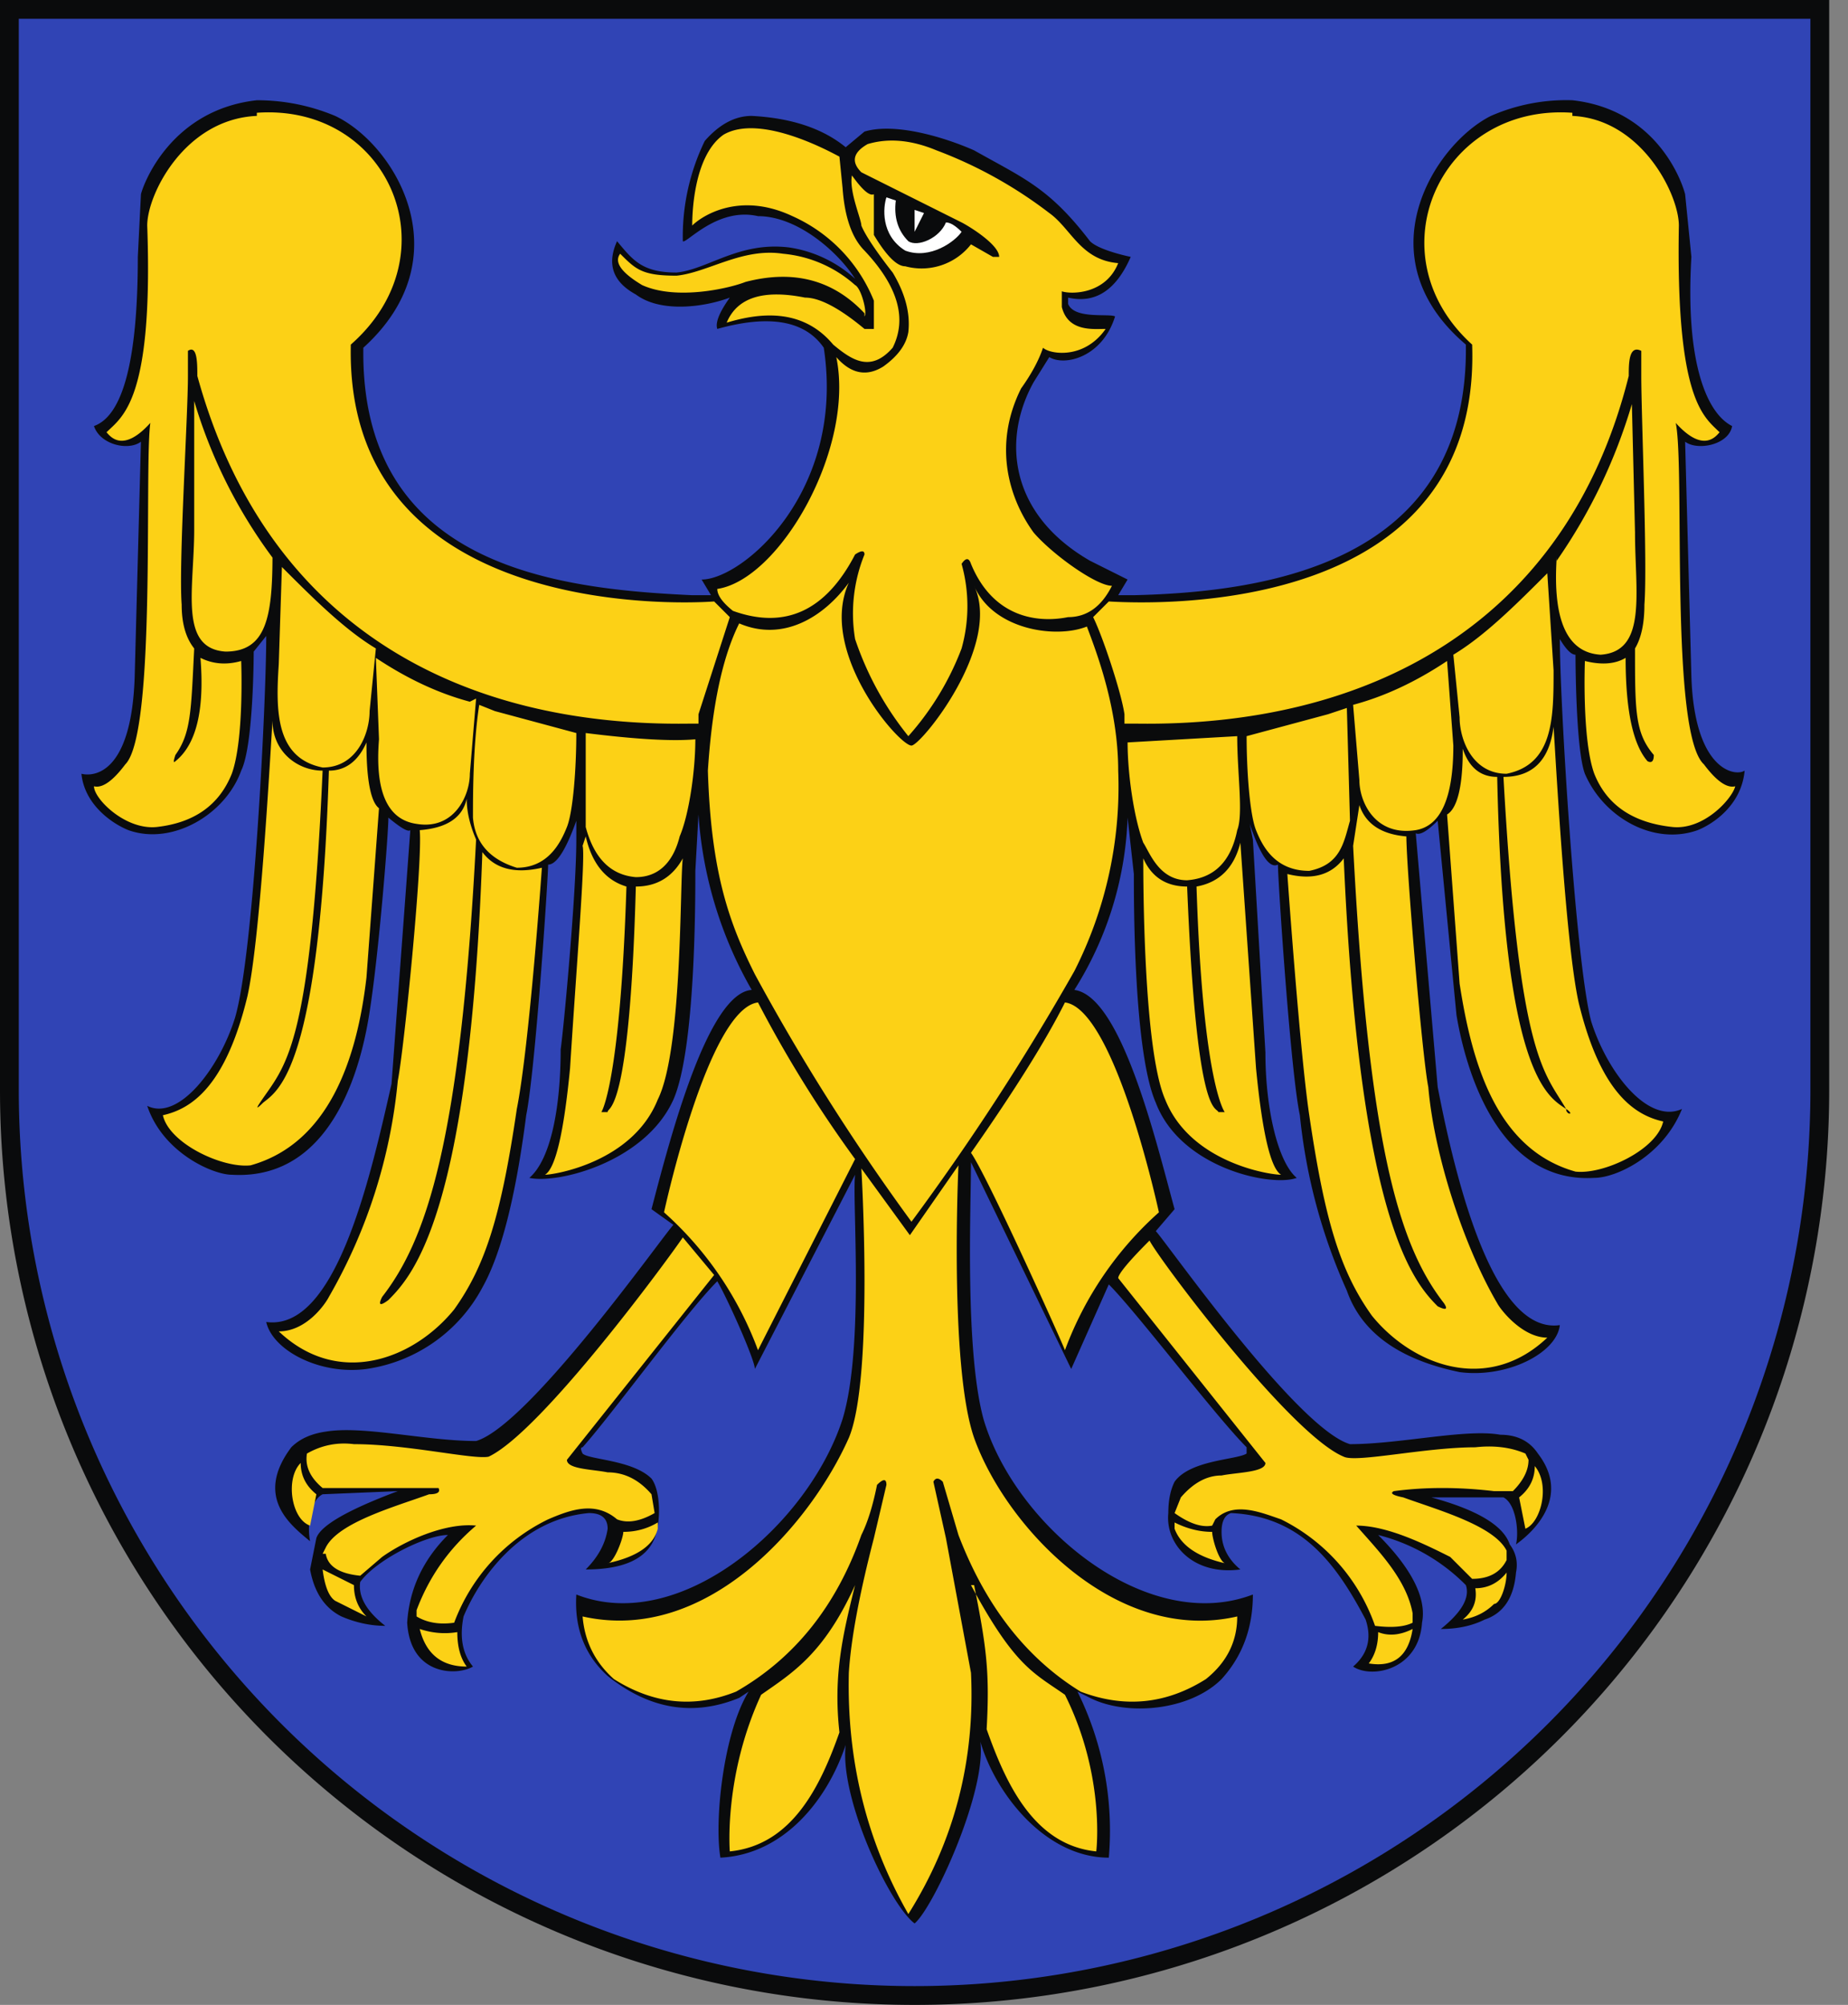 <svg xmlns="http://www.w3.org/2000/svg" width="59" height="64" fill="none" viewBox="0 0 59 64"><rect x="0" y="0" width="59" height="64" fill="#808080" stroke="none"/><g clip-path="url(#a)"><path fill="#0a0b0c" d="M58.4 34.8a29.2 29.2 0 1 1-58.4 0V0h58.4z"/><path fill="#3044b5" d="M57.8 34.8a28.6 28.6 0 1 1-57.2 0V.6h57.2z"/><path fill="#0a0b0c" d="m40 26.8.4 6.8c0 1.8.4 3.5 1 4-.8.3-3.7-.3-4.5-2.4-.7-1.6-.7-6.3-.7-7.3l-.2-1.8a11 11 0 0 1-1.7 5.5c1.5.2 2.6 4.8 3.2 7l-.6.7c.3.3 4.5 6.3 6.2 6.8 1.6 0 3.7-.5 4.8-.3q.8 0 1.2.6c1 1.3 0 2.4-.7 2.9.1-.4 0-1.3-.4-1.5h-2.3q2.2.6 2.5 1.5.3.4.2.9-.1 1.2-1 1.5-.6.3-1.4.3 1-.8.8-1.4A6 6 0 0 0 44 49c.7.7 1.6 1.8 1.4 2.8-.1 1.5-1.6 1.8-2.2 1.4q.7-.6.4-1.5c-.9-1.7-2-3.3-4.3-3.4q-.3.1-.3.6 0 .7.6 1.2c-1.5.2-2.4-.8-2.3-1.8q0-.6.2-1c.5-.7 2-.7 2.3-.9v-.2c-1-1-3.5-4.3-4.4-5.2l-1.2 2.7-3.2-6.6c0 1.4-.2 6 .4 8.2 1 3.4 5.2 6.9 8.6 5.6q0 1.6-1 2.7c-1 1-3 1.2-4.2.6l-.4-.2a10 10 0 0 1 1 5.3c-2 0-3.6-2-4.1-3.7.2 1.6-1.5 5.3-2.1 5.8-.8-.6-2.4-4-2.2-5.7-.6 1.8-2 3.5-4 3.6-.2-1.2.1-4 .9-5.3l-.3.2q-2.2.9-4.2-.7-1.1-1-1-2.6c3.3 1.3 7.4-2.2 8.5-5.6.7-2.3.3-7 .4-7.8l-3.2 6.2c0-.3-.9-2.3-1.2-2.8-1 1-3.4 4.3-4.3 5.3q-.1 0 0 .2c.2.2 1.6.2 2.2.8.3.4.3 1.4.1 1.9q-.4 1-2.2 1 .6-.6.7-1.3 0-.5-.6-.5c-2.2.2-3.5 2.1-4 3.3q-.2 1 .3 1.6c-.5.3-2 .3-2.1-1.4q.1-1.6 1.3-2.8c-.7 0-2.3.8-2.8 1.5q-.1.7.8 1.4-.7 0-1.4-.3-.8-.4-1-1.5l.2-1q.2-.6 2.6-1.5l-2.4.1c-.4.2-.5 1-.4 1.5-.6-.5-1.8-1.4-.6-3q.4-.4 1.1-.5c1.2-.2 3.2.3 4.8.3 1.7-.5 6-6.6 6.3-6.9l-.7-.5c.6-2.3 1.8-6.9 3.2-7a13 13 0 0 1-1.7-5.6l-.1 1.8c0 1 0 5.7-.7 7.3-.9 2-3.7 2.7-4.6 2.5.7-.6 1-2.3 1-4.1.1-.7.5-5 .5-6.7v-.6q-.5 1.4-.9 1.4c0 .4-.4 6.5-.7 8q-.5 3.9-1.4 5.5a5 5 0 0 1-3.7 2.6c-1.5.2-3-.6-3.2-1.5 2.2.3 3.3-4.5 4-7.6l.6-8.1q-.1.1-.7-.4c0 .5-.3 4.3-.6 6.2-.2 1.3-1 5.4-4.4 5.2-.6 0-2.2-.7-2.7-2.2 1 .5 2.3-1.2 2.8-2.8.6-2 1-10.1 1-12.2l-.4.5s0 3-.4 3.8C7.2 26 5.5 27 4.1 26.5c-.5-.2-1.4-.8-1.5-1.8.4.1 1.6 0 1.7-3.1l.2-7.5c-.4.3-1.3.1-1.5-.5q1.4-.5 1.4-5.4l.1-2c.1-.4 1-2.7 3.7-3q1.3 0 2.5.5c1.9.9 4.1 4.5.9 7.4-.1 7 6.2 7.7 10.5 7.9h.6l-.3-.5c1.3 0 4.6-2.8 3.9-7.4q-.9-1.3-3.4-.6-.1-.3.4-1c-.8.3-2.2.5-3-.1q-1.1-.6-.6-1.7c.5.6.8 1 1.9 1 1-.1 2-1 3.6-.8a4 4 0 0 1 2.1 1c-.5-.8-1.8-2-3.1-2-1.3-.3-2.3.9-2.4.8a7 7 0 0 1 .7-3.2q.7-.8 1.5-.8 1.9.1 3 1l.6-.5c1-.3 2.6.2 3.5.6 1.6.9 2.4 1.2 3.7 2.9.3.3 1.3.5 1.3.5q-.7 1.6-2 1.3v.2c.2.5 1.3.3 1.5.4-.4 1.3-1.6 1.6-2.1 1.3l-.5.8c-1 1.8-.8 4.2 1.8 5.7l1.2.6-.3.5h.5c4.2-.1 10.7-1 10.6-8-3.3-2.8-1-6.4.8-7.3a6 6 0 0 1 2.6-.5c2.7.3 3.5 2.6 3.6 3l.2 2c-.2 3.4.5 5 1.3 5.4-.1.6-1.1.8-1.5.5l.2 7.5c.1 3 1.4 3.2 1.7 3-.1 1.1-1 1.7-1.5 1.9-1.4.5-3-.4-3.6-1.8-.3-.8-.3-3.8-.3-3.8q-.2 0-.5-.5c0 2 .5 10.3 1 12.2.5 1.6 1.8 3.3 2.9 2.8-.6 1.5-2.1 2.2-2.8 2.2-3.3.2-4.2-4-4.4-5.2l-.6-6.2q-.5.5-.7.4l.7 8.1c.6 3.1 1.8 7.9 3.9 7.6-.1.9-1.7 1.7-3.2 1.5q-2.9-.6-3.6-2.6a18 18 0 0 1-1.5-5.6c-.3-1.4-.7-7.5-.7-8q-.4.2-.9-1.3z"/><path fill="#fff" fill-rule="evenodd" d="M29.2 6.7v.7l.3-.6zm-.6-.3q-.1.8.4 1.3c.3.2 1-.1 1.2-.6q.2 0 .5.3c-.2.3-1 .9-1.8.6-.8-.5-.7-1.4-.6-1.7z" clip-rule="evenodd"/><path fill="#fcd116" d="M8.7 17.7c0 2-.2 3.1-1.5 3.1-1.5-.1-1-2-1-3.9v-4.1a16 16 0 0 0 2.5 5m20.4 6c.3 0 2.9-3.2 2-5.1.6 1.4 2.6 1.7 3.6 1.3.3.8 1 2.6 1 4.6a13 13 0 0 1-1.4 6.4 79 79 0 0 1-5.2 8 69 69 0 0 1-5-7.9c-.8-1.6-1.4-3.2-1.5-6.5q.2-3.1 1-4.7c1.4.6 2.7-.2 3.5-1.3-1 2.2 1.6 5.2 2 5.2m-1.8 26.8c-.4 1.6-.7 2.9-.5 4.7-.6 1.7-1.5 3.6-3.5 3.8 0 0-.2-2.4 1-5 1-.7 2-1.3 3-3.5m0-13.6a39 39 0 0 1-3.1-5c-1.6.2-3 6.7-3 6.7a11 11 0 0 1 3 4.4zm3.8 13.6c.4 2 .5 2.8.4 4.6.6 1.7 1.5 3.7 3.5 3.9 0 0 .3-2.4-1-5-1-.7-1.6-.9-3-3.5m0-13.8q2.1-3 3-4.8c1.6.2 3 6.7 3 6.7a11 11 0 0 0-3 4.4c-.2-.5-2.5-5.6-3-6.3m-2 2.7 1.6-2.3s-.3 6.4.5 8.7c1 2.8 4.5 6.6 8.4 5.7q0 1.2-1 2-1.9 1.2-4 .4-2.6-1.6-3.9-5l-.5-1.7q-.2-.2-.3 0l.4 1.8.8 4.3q.2 4.2-2 7.7-2-3.5-1.9-7.7.1-1.6.8-4.3l.4-1.7q0-.3-.3 0-.2 1-.5 1.6-1.2 3.4-4 5-2 .8-3.9-.4-.9-.8-1-2c4 .9 7.3-3 8.5-5.7.8-1.9.4-8.6.4-8.6l1.6 2.2M11.3 50.6q0 .6.4 1l-1-.5q-.3-.2-.4-1zm-1-1 .1-.2c.4-.8 2.2-1.3 3.3-1.7q.4 0 .3-.2h-3.7q-.6-.5-.5-1.1.7-.4 1.5-.3c1.7 0 3.8.5 4.3.4 1.7-.8 5.8-6.4 6.2-7l1 1.2-4.7 5.9c0 .3.8.3 1.3.4q.8 0 1.4.7l.1.6q-.7.4-1.2.2c-.7-.6-1.5-.3-2.2 0a6 6 0 0 0-3 3.3q-.7.1-1.2-.2v-.2q.6-1.6 1.9-2.7c-1-.1-2.3.5-3 1l-.7.6q-1-.1-1.1-.7m-.3-1.9-.2 1c-.6-.2-.8-1.5-.3-2q0 .6.5 1m4.5 4.4q0 .7.3 1.1-1.2 0-1.5-1.2.6.2 1.2.1m6.4-3.5v.2q-.2.8-1.6 1.1c.2 0 .5-.8.5-1q.6 0 1.1-.3M8.2 3.6c4.2-.3 6.3 4.5 3 7.4-.2 8.6 10.2 8.3 11.6 8.2l.5.5-1 3.1v.3H22C14.7 23.2 8.5 20 6.3 12c0-.4 0-1-.3-.8v.8c0 1.3-.3 6-.2 7.3q0 .9.4 1.4c-.1 2-.1 2.7-.6 3.4q-.1.3 0 .2 1-.8.8-3.3.6.3 1.3.1s.1 2.5-.3 3.6q-.6 1.5-2.4 1.7c-1 .1-2-.9-2-1.3q.4.1 1-.7c1-1 .6-9.5.8-10.9-.9 1-1.3.4-1.4.3.5-.5 1.5-1 1.3-6.6 0-1 1.2-3.4 3.5-3.5m41.5 14.1q-.2 3 1.4 3.1c1.5-.1 1.1-2 1.1-3.9l-.1-4.1q-.8 2.7-2.4 5m-3.3 3 .2 2c0 .7.4 1.8 1.5 1.8 1.5-.3 1.5-1.8 1.5-3.3l-.2-3.1c-1 1-2 2-3 2.6m-3.2 1.6.2 2.4c0 .7.5 1.8 1.8 1.6q1.2-.2 1.2-2.7l-.2-2.7q-1.5 1-3 1.4m-3.4 1c0 1.1.1 2.5.3 3s.6 1.3 1.7 1.3c1-.2 1.1-.9 1.3-1.6l-.1-3.6-.6.2zm-3.8.2c0 1 .2 2.4.5 3.2.2.3.5 1.2 1.4 1.2q1.3-.1 1.6-1.6c.2-.5 0-1.8 0-3zM50.2 3.6C46 3.3 43.8 8.1 47 11c.3 8.6-9.9 8.3-11.6 8.2l-.5.5c.3.6.9 2.4 1 3.1v.3h.4C43.6 23.2 50 20 52 12c0-.4 0-1 .4-.8v.8c0 1.3.2 6 .1 7.3q0 .9-.3 1.4c0 2 0 2.7.6 3.4q0 .3-.2.2-.7-.8-.7-3.3-.5.3-1.3.1s-.1 2.5.3 3.6q.6 1.5 2.5 1.7c1 .1 1.9-.9 2-1.3q-.4.1-1-.7c-1.1-1-.6-9.5-.9-10.9.9 1 1.3.4 1.4.3-.5-.5-1.4-1-1.3-6.6 0-1-1.2-3.4-3.4-3.5m-.6 19.5q-.2 1.6-1.6 1.6c.5 9 1.3 9.4 2 10.6.3.2 0 .2 0 0-.6-.4-2-1.1-2.2-10.6q-.8 0-1.1-.9c0 .4 0 1.8-.5 2.1l.4 5.4c.4 2.6 1.2 5.3 3.7 6 .9.1 2.6-.7 2.8-1.6-.9-.2-2-.9-2.7-3.8-.4-1.8-.7-7.2-.8-8.8m-8.5 4.7s.4 5.7.7 7.7c.5 3.4 1 5 2 6.4 1.3 1.6 3.7 2.5 5.6.7-.8 0-1.5-.9-1.6-1.1-1-1.7-2-4.6-2.2-6.9-.2-1-.7-7-.7-8q-1.2-.1-1.5-1l-.2 1.3c.5 9.7 1.5 12.8 2.9 14.6q.2.3-.2.1c-.8-.8-2.5-2.8-3-14.3q-.6.8-1.8.5m-1.5-1q-.3 1.2-1.4 1.4c.2 6.3.9 7.2.9 7.2h-.2c-.1-.2-.7.2-1-7.2q-1 0-1.4-.9c0 .7 0 6.1.7 7.7.8 2 3.3 2.4 3.7 2.4q-.5-.3-.8-3.4zm7.5 23.8q.1.6-.4 1 .6-.1 1-.5c.2 0 .4-.6.4-1q-.4.5-1 .5m1-.9v-.3c-.4-.8-2.2-1.3-3.3-1.7q-.5-.1-.3-.2 1.5-.2 3.2 0h.6q.5-.5.5-1l-.1-.2q-.7-.3-1.6-.2c-1.6 0-3.8.5-4.2.3-1.7-.7-5.9-6.3-6.2-6.9-.2.2-1 1-1 1.2l4.7 5.9c0 .3-.9.3-1.4.4q-.7 0-1.3.7l-.2.5q.7.5 1.2.4l.1-.2c.6-.6 1.5-.2 2.1 0a6 6 0 0 1 3 3.4q.8.1 1.2-.1v-.3c-.2-1.1-1.1-2-1.8-2.8 1 0 2.2.6 3 1l.7.7q.8 0 1.1-.6m.4-2 .2 1c.5-.2.8-1.4.3-2q0 .6-.5 1M44 52.1q0 .6-.3 1 1.2.2 1.4-1.1-.6.3-1.1.1m-6.5-3.5v.2q.3.8 1.6 1.1c-.2-.1-.4-.8-.4-1q-.6 0-1.2-.3M27.6 10q-1.5-1.6-3.8-1c-.5.2-2.2.6-3.3.1q-1-.6-.7-1c.5.5.7.7 1.8.7 1-.1 2.1-.9 3.4-.7a4 4 0 0 1 2.3 1c.2.1.4.9.3 1M26.8 5l.1 1q.1 1.4.7 2 1.6 1.7.9 3.1c-.7.8-1.3.4-1.9-.1-1-1.2-2.4-1-3.4-.7q.5-1.2 2.5-.8.7 0 1.9 1h.3v-.9a5 5 0 0 0-2.6-2.7c-1.7-.8-2.9 0-3.2.3 0-.2 0-2.2 1-2.9 1.2-.7 3.5.6 3.7.7m6.7 1.8c.7.5 1 1.5 2.2 1.6-.4 1-1.5 1-1.8.9v.5c.2.8 1 .7 1.4.7-.7 1-1.8.8-2 .6q-.2.6-.7 1.3c-.9 1.8-.4 3.5.4 4.6.6.7 2 1.7 2.5 1.7q-.5 1-1.4 1c-1 .2-2.4 0-3.1-1.7q-.1-.3-.3 0a5 5 0 0 1 0 2.7 9 9 0 0 1-1.7 2.8 10 10 0 0 1-1.7-3.1 5 5 0 0 1 .3-2.7q0-.2-.3 0-1.4 2.7-3.9 1.8-.5-.4-.5-.7c2-.3 4.4-4.5 3.8-7.4q.7.8 1.5.3.7-.5.8-1.1.1-.9-.5-1.9s-.8-1-1-1.5c0-.2-.4-1.1-.3-1.6q.5.7.7.6v1.3q.6 1 1 1a2 2 0 0 0 2.1-.7l.7.4h.2c0-.4-1-1-1.2-1.1l-3.2-1.6q-.5-.5.2-.9 1-.3 2.2.2a14 14 0 0 1 3.6 2M12 20.7l-.2 2c0 .7-.4 1.8-1.5 1.8-1.5-.3-1.5-1.8-1.4-3.3l.1-3.1c1 1 2 2 3 2.6m3.2 1.6-.2 2.4c0 .7-.5 1.8-1.7 1.6q-1.4-.2-1.2-2.7L12 21q1.5 1 3 1.4m3.4 1c0 1.1-.1 2.5-.3 3s-.6 1.3-1.6 1.3q-1.3-.4-1.4-1.6c0-.7 0-2.3.2-3.6l.5.2zm3.8.2c0 1-.2 2.4-.5 3.1-.1.4-.4 1.3-1.4 1.3q-1.2-.1-1.6-1.6v-3q2.4.3 3.5.2M8.7 23c0 1 .8 1.6 1.6 1.6-.4 9-1.2 9.4-2 10.6q-.2.3.1 0c.5-.4 1.8-1.1 2.1-10.6q.8 0 1.2-.9c0 .4 0 1.8.4 2.1l-.4 5.4c-.3 2.6-1.2 5.3-3.7 6-.9.1-2.6-.7-2.8-1.6.9-.2 2-.9 2.7-3.8.4-1.8.7-7.2.8-8.8m8.6 4.7s-.4 5.7-.8 7.7c-.5 3.4-1 5-2 6.4-1.3 1.6-3.7 2.5-5.6.7.9 0 1.5-.9 1.6-1.1a17 17 0 0 0 2.2-6.9c.2-1 .8-7 .7-8q1.3-.1 1.5-1 0 .6.3 1.3c-.5 9.7-1.6 12.8-3 14.6q-.2.4.2.1c.8-.8 2.6-2.8 3-14.3q.6.8 1.9.5m1.4-1Q19 28 20 28.3c-.2 6.3-.8 7.2-.8 7.2h.2c0-.2.7.2.9-7.2q1 0 1.5-.9c-.1.7 0 6.1-.8 7.7-.8 2-3.3 2.4-3.6 2.4q.5-.3.8-3.4c.2-3.2.5-6.8.4-7.1"/></g><defs><clipPath id="a"><path fill="#fff" d="M0 0h58.4v64H0z"/></clipPath></defs></svg>